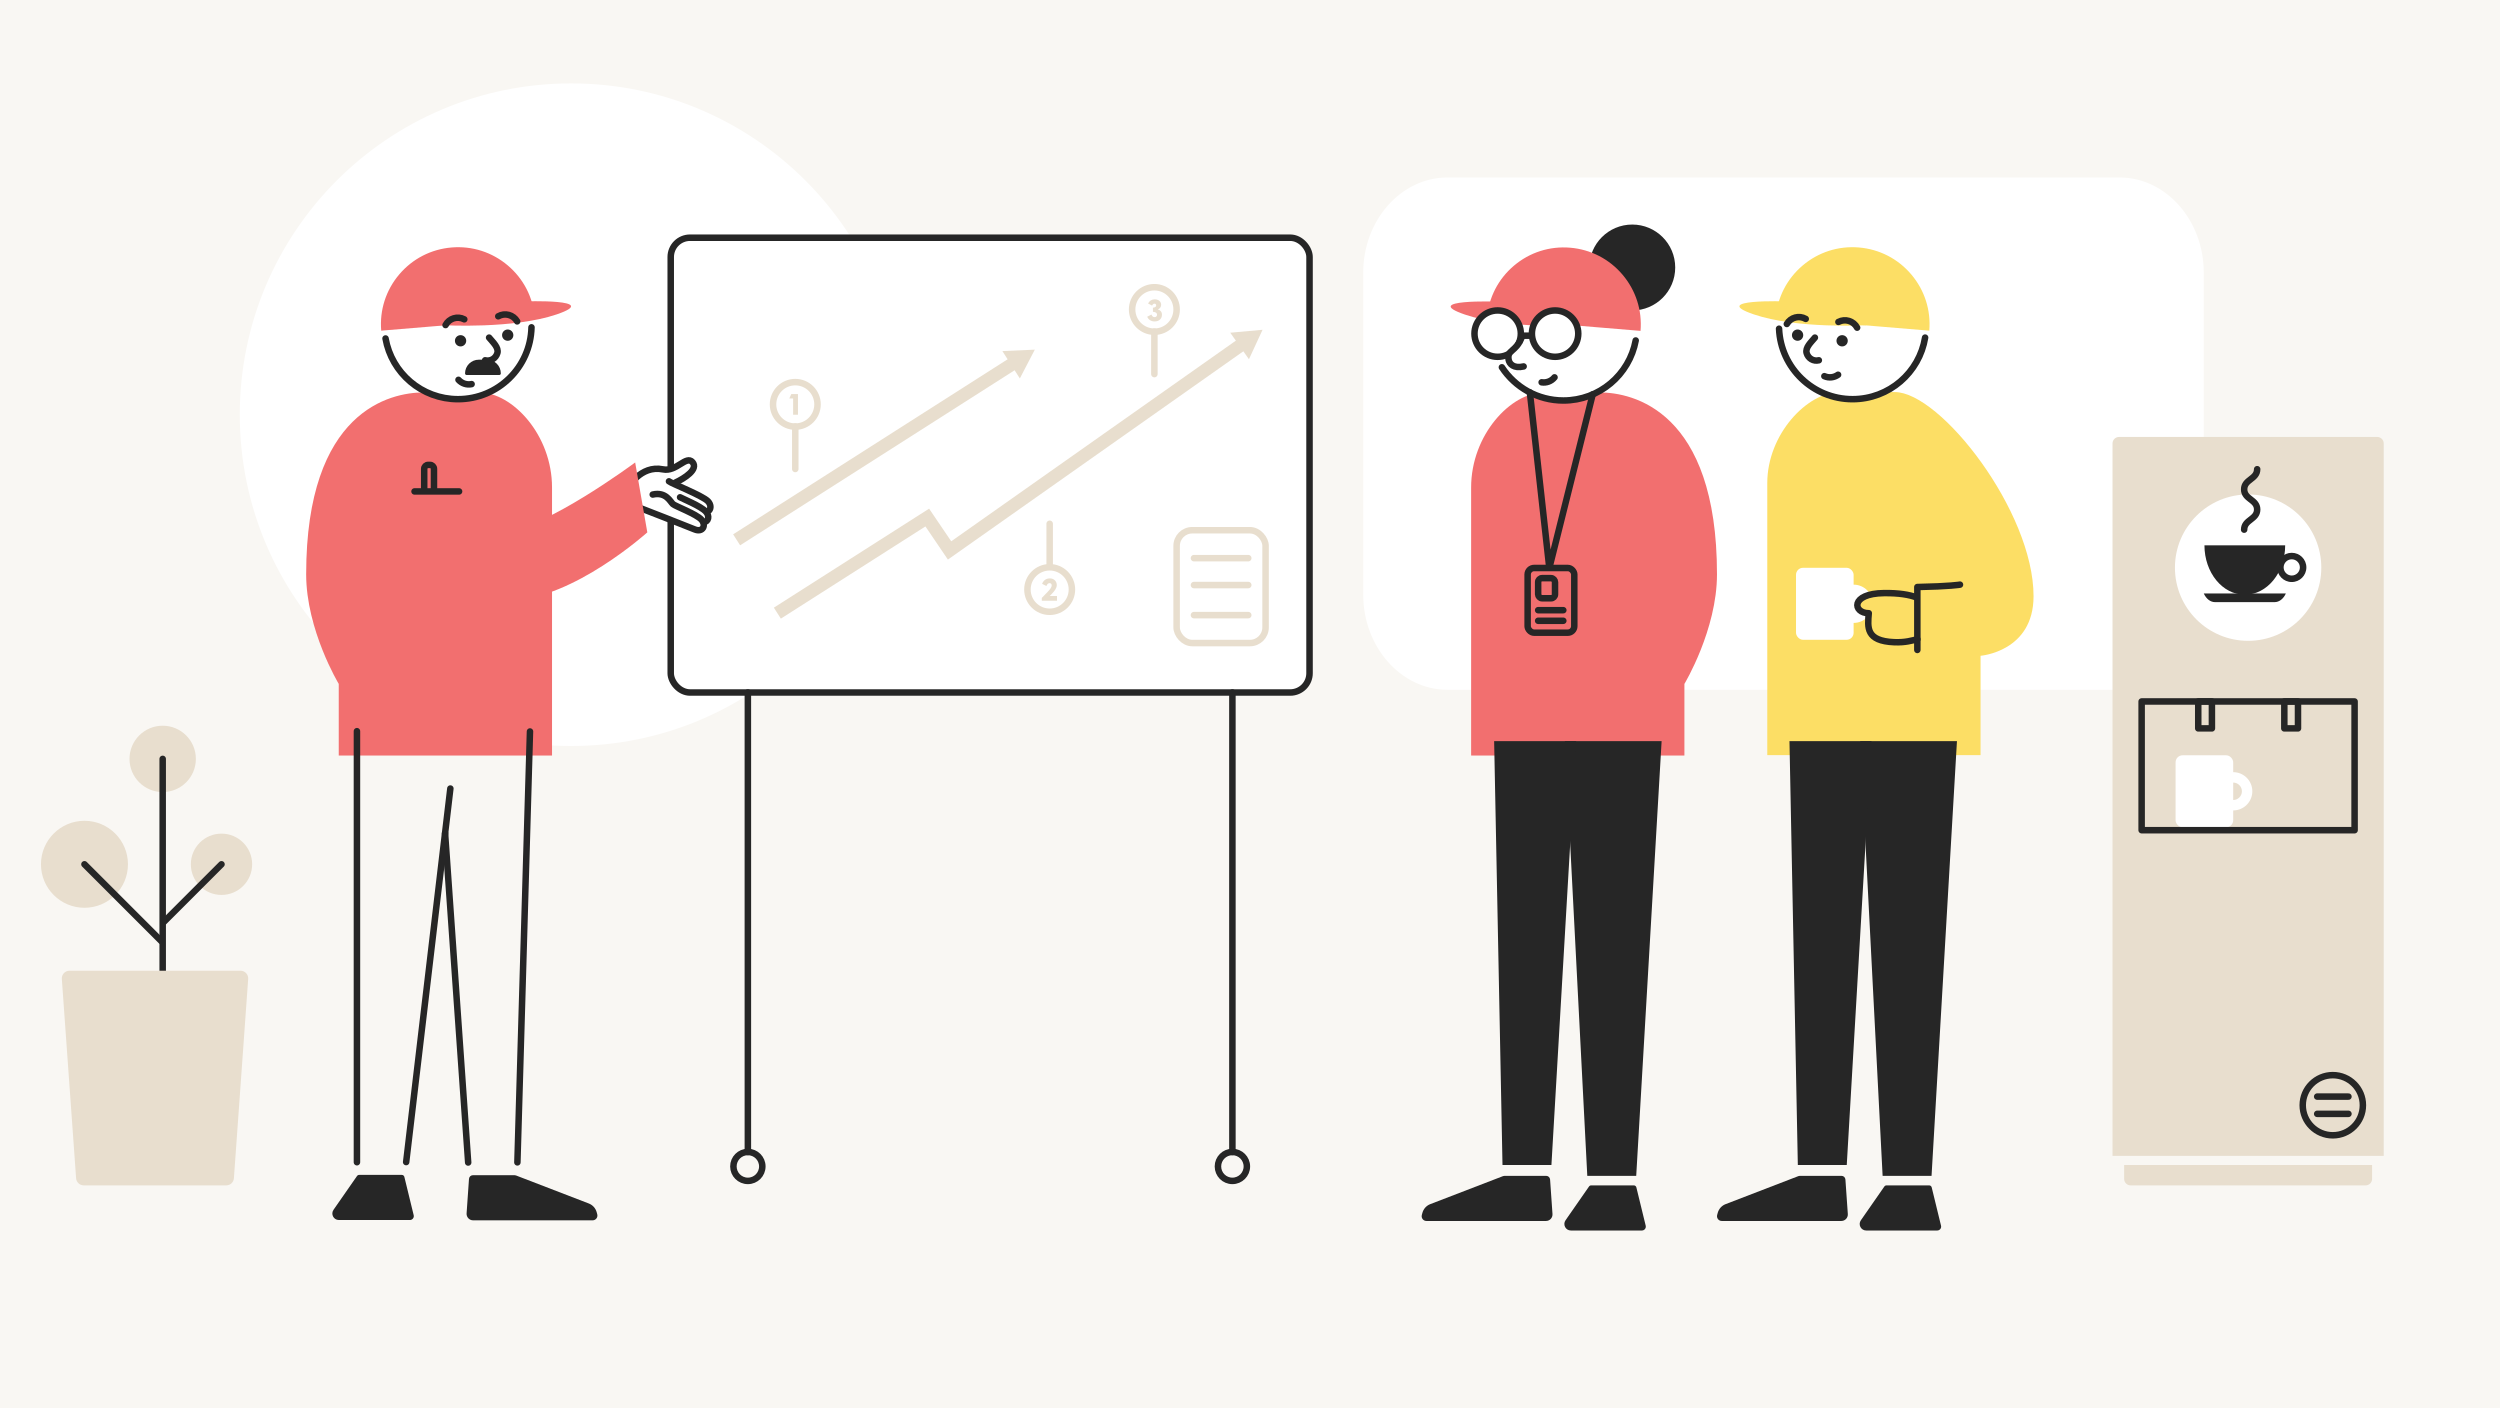 <svg viewBox="0 0 1920.636 1081.689" xmlns="http://www.w3.org/2000/svg" id="Layer_1"><defs><style>.cls-1,.cls-2,.cls-3,.cls-4,.cls-5,.cls-6,.cls-7{fill:#fff;}.cls-1,.cls-8,.cls-9,.cls-3,.cls-10,.cls-11,.cls-4,.cls-12,.cls-13,.cls-5,.cls-6,.cls-7{stroke-width:5px;}.cls-1,.cls-8,.cls-3,.cls-10,.cls-4,.cls-6,.cls-7,.cls-14{stroke-miterlimit:10;}.cls-1,.cls-13,.cls-14{stroke:#e8dece;}.cls-15{fill:#fcde65;}.cls-16{fill:#262626;}.cls-17{fill:#262626;}.cls-8,.cls-9,.cls-10,.cls-11,.cls-12,.cls-13,.cls-14{fill:none;}.cls-8,.cls-9,.cls-10,.cls-11,.cls-5,.cls-6,.cls-7{stroke:#262626;}.cls-18{fill:#f26f6f;}.cls-9{stroke-linejoin:bevel;}.cls-9,.cls-10,.cls-11,.cls-4,.cls-12,.cls-13,.cls-5,.cls-7{stroke-linecap:round;}.cls-3,.cls-4,.cls-12{stroke:#262626;}.cls-11,.cls-12,.cls-13,.cls-5{stroke-linejoin:round;}.cls-19{fill:#f9f7f3;}.cls-14{stroke-width:10px;}.cls-20{fill:#e8dece;}</style></defs><g id="Layer_2"><rect height="1081.689" width="1920.636" class="cls-19"></rect></g><circle r="254.521" cy="318.599" cx="438.737" class="cls-2"></circle><rect ry="14.82" rx="14.82" height="349.398" width="490.773" y="182.625" x="515.288" class="cls-5"></rect><path d="M491.969,365.856l6.167-3.5,9.558-.833h5.275l7.286-3.499,8.047-2.728h2.333l1.333,3.228-4.333,5.89-12.348,7.11,26.682,13.5,2.142,3s-1.642,8.752-.975,9.833-3.372,8.164-3.372,8.164l-23.823-6.333-26.138-11.665-3.769-18.237,5.936-3.93Z" class="cls-2"></path><path d="M1242.567,529.921h385.822c35.559,0,64.654-32.851,64.654-73.001v-247.563c0-40.151-29.094-73.001-64.654-73.001h-516.432c-35.559,0-64.654,32.851-64.654,73.001v247.563c0,40.151,29.094,73.001,64.654,73.001h20.284" class="cls-2"></path><path d="M1627.953,335.689h198.351c2.76,0,5,2.24,5,5v547.304h-208.351V340.689c0-2.76,2.24-5,5-5Z" class="cls-20"></path><line y2="885.008" x2="574.549" y1="532.022" x1="574.549" class="cls-11"></line><circle r="11.111" cy="896.119" cx="574.549" class="cls-11"></circle><line y2="885.008" x2="946.799" y1="532.022" x1="946.799" class="cls-11"></line><circle r="11.111" cy="896.119" cx="946.799" class="cls-11"></circle><path d="M363.302,902.855h32.05c.369,0,.734.068,1.078.2l55.928,21.534c2.973,1.145,5.221,3.639,6.051,6.714l.432,1.6c.629,2.328-1.125,4.618-3.536,4.618h-91.856c-2.898,0-5.189-2.456-4.988-5.348l1.849-26.528c.11-1.572,1.417-2.791,2.993-2.791Z" class="cls-16"></path><path d="M308.707,902.622h-32.789c-.655,0-1.268.32-1.642.858l-18.051,25.954c-2.306,3.315.067,7.855,4.105,7.855h54.574c1.944,0,3.375-1.821,2.915-3.71l-7.169-29.43c-.218-.896-1.021-1.527-1.943-1.527Z" class="cls-16"></path><path d="M424.096,580.439h-163.854v-55.024s-25.031-41.541-25.031-84.201c0-125.898,64.868-139.725,90.203-139.725h42.809c25.335,0,55.873,32.547,55.873,73.037v205.913Z" class="cls-18"></path><path d="M296.192,260.042c4.669,26.498,27.804,46.628,55.641,46.628,30.771,0,55.796-24.598,56.485-55.203" class="cls-4"></path><path d="M372.72,276.789c4.118,1.064,8.2-1.444,9.382-5.53,1.22-4.216-3.471-8.383-6.349-11.894" class="cls-7"></path><path d="M410.867,244.215c-1.31-15.759-8.679-30.066-20.749-40.283-12.07-10.217-27.396-15.123-43.156-13.812-15.759,1.31-30.066,8.679-40.283,20.749-10.217,12.07-15.123,27.396-13.812,43.156" class="cls-18"></path><path d="M340.992,249.85s53.463,3.017,86.703-8.323c35.32-12.05-25.382-9.981-25.382-9.981l-61.32,18.305Z" class="cls-18"></path><path d="M342.304,249.734c2.754-5.19,9.193-7.164,14.383-4.41" class="cls-10"></path><path d="M382.789,242.999c5.091-2.932,11.595-1.183,14.527,3.908" class="cls-10"></path><circle r="4.338" cy="257.475" cx="390.053" class="cls-17"></circle><circle r="4.338" cy="261.812" cx="353.833" class="cls-17"></circle><path d="M362.318,295.101c-3.842.8-7.632-.582-10.081-3.303" class="cls-10"></path><path d="M367.829,276.333h6.38c5.823,0,10.551,4.728,10.551,10.551v0c0,.677-.55,1.227-1.227,1.227h-25.028c-.677,0-1.227-.55-1.227-1.227v-0c0-5.823,4.728-10.551,10.551-10.551Z" class="cls-17"></path><line y2="377.548" x2="352.686" y1="377.548" x1="318.464" class="cls-5"></line><path d="M325.898,376.475v-16.302c0-1.656,1.355-3.011,3.011-3.011h1.489c1.656,0,3.011,1.355,3.011,3.011v16.302" class="cls-11"></path><line y2="892.879" x2="274.223" y1="561.74" x1="274.223" class="cls-11"></line><line y2="561.973" x2="407.16" y1="892.997" x1="397.492" class="cls-11"></line><line y2="893.113" x2="359.679" y1="640.143" x1="341.926" class="cls-11"></line><line y2="605.798" x2="345.989" y1="892.763" x1="312.037" class="cls-11"></line><polyline points="597.206 471.047 712.374 397.602 729.506 422.873 955.306 263.693" class="cls-14"></polyline><polygon points="959.508 275.983 969.969 253.356 945.142 255.606 959.508 275.983" class="cls-20"></polygon><circle r="17.094" cy="452.904" cx="806.414" class="cls-1"></circle><path d="M806.565,444.357c3.496,0,5.315,2.587,5.315,5.081,0,2.307-1.468,4.405-4.126,7.109l-1.305,1.352h5.594v3.613h-11.678v-2.168l4.452-4.592c1.865-1.935,3.17-3.613,3.17-5.035,0-1.025-.676-1.725-1.631-1.725-1.096,0-1.911.769-2.447,2.214l-3.31-1.678c1.002-2.564,2.937-4.172,5.967-4.172Z" class="cls-20"></path><line y2="402.399" x2="806.414" y1="435.033" x1="806.414" class="cls-13"></line><circle r="17.094" cy="310.656" cx="610.976" class="cls-1"></circle><line y2="360.298" x2="610.976" y1="327.664" x1="610.976" class="cls-13"></line><path d="M609.311,306.126h-2.941l1.57-3.406h5.108v15.878h-3.737v-12.473Z" class="cls-20"></path><circle r="17.094" cy="237.751" cx="886.858" class="cls-1"></circle><line y2="287.393" x2="886.858" y1="254.759" x1="886.858" class="cls-13"></line><path d="M881.307,243.363l3.312-1.735c.451,1.217,1.172,2.028,2.456,2.028,1.127,0,1.825-.856,1.825-1.915,0-1.217-.991-2.118-3.154-2.186v-3.155c1.69-.135,2.501-.766,2.501-1.825,0-.811-.563-1.284-1.329-1.284-.766,0-1.374.518-1.825,1.487l-3.087-1.622c1.014-2.05,2.839-3.199,5.137-3.199,3.064,0,4.912,1.893,4.912,4.191,0,1.555-.789,2.839-2.524,3.583,1.938.496,3.155,1.96,3.155,4.011,0,3.064-2.141,5.205-5.701,5.205-2.862,0-4.754-1.577-5.678-3.583Z" class="cls-20"></path><line y2="278.27" x2="779.868" y1="414.715" x1="565.911" class="cls-14"></line><polygon points="783.496 290.742 794.995 268.624 770.09 269.721 783.496 290.742" class="cls-20"></polygon><path d="M482.217,375.143s9.703-18.186,27.211-14.539c10.088,2.102,17.775-11.068,22.564-5.568,4.788,5.5-6.108,12.415-13.061,15.678" class="cls-10"></path><path d="M492.993,390.752s33.417,12.948,40.601,15.941c6.429,2.679,9.201-3.236,5.24-7.531-3.962-4.295-19.838-10.195-21.828-11.88-1.991-1.685-5.221-9.681-15.543-7.345" class="cls-10"></path><path d="M540.675,401.225c3.676-.447,4.702-4.803,1.601-8.165-3.962-4.295-17.455-9.698-19.805-11.021" class="cls-10"></path><path d="M544.726,392.195c1.549-1.609,1.479-4.584-.779-7.033-3.962-4.295-28.016-13.691-30.006-15.376" class="cls-10"></path><path d="M487.97,355.295l9.333,53.708s-56.751,51.049-104.251,51.991c-25.665.509-20.829-53.507-4.056-53.63,28.996-.212,98.974-52.07,98.974-52.07Z" class="cls-18"></path><path d="M1357.717,580.157h163.854s0-76.357,0-76.357c0,0,40.715-3.117,40.715-45.778,0-65.144-71.556-156.815-106.589-156.815h-42.106c-25.335,0-55.873,32.547-55.873,69.926v209.024Z" class="cls-15"></path><path d="M1505.763,449.165s-7.568,1.332-32.759,1.82c0,12.74,0,48.333,0,48.333" class="cls-11"></path><circle r="14.696" cy="463.861" cx="1424.052" class="cls-2"></circle><polygon points="1443.885 454.729 1435.696 456.549 1429.326 461.099 1426.596 464.739 1429.326 468.379 1431.146 470.199 1435.696 471.109 1438.425 471.109 1442.065 467.469 1443.885 454.729" class="cls-15"></polygon><path d="M1472.305,458.97c-5.46-2.111-13.501-3.431-24.849-3.318-26.407.263-23.932,15.457-11.761,15.457-.91,10.92-2.323,21.357,19.517,22.267,8.796.367,13.606-1.33,17.792-2.248" class="cls-11"></path><rect transform="translate(2803.844 927.723) rotate(-180)" ry="5.403" rx="5.403" height="55.326" width="44.261" y="436.198" x="1379.791" class="cls-2"></rect><path d="M1715.664,601.218c3.692,0,6.696,3.004,6.696,6.696s-3.004,6.696-6.696,6.696-6.696-3.004-6.696-6.696,3.004-6.696,6.696-6.696M1715.664,593.218c-8.116,0-14.696,6.58-14.696,14.696s6.58,14.696,14.696,14.696c8.116,0,14.696-6.58,14.696-14.696s-6.58-14.696-14.696-14.696h0Z" class="cls-2"></path><rect transform="translate(3387.067 1215.829) rotate(-180)" ry="5.403" rx="5.403" height="55.326" width="44.261" y="580.251" x="1671.403" class="cls-2"></rect><rect ry="12" rx="12" height="86.667" width="68.333" y="407.356" x="903.952" class="cls-13"></rect><line y2="428.805" x2="958.967" y1="428.805" x1="917.27" class="cls-13"></line><line y2="449.472" x2="958.967" y1="449.472" x1="917.27" class="cls-13"></line><line y2="472.573" x2="958.967" y1="472.573" x1="917.27" class="cls-13"></line><path d="M1130.199,580.439h163.854s0-55.024,0-55.024c0,0,25.031-41.541,25.031-84.201,0-125.898-64.868-139.725-90.203-139.725h-42.809c-25.335,0-55.873,32.547-55.873,73.037v205.913Z" class="cls-18"></path><circle r="55.971" cy="251.72" cx="1201.187" class="cls-2"></circle><path d="M1256.639,261.568c-4.873,26.247-27.89,46.122-55.549,46.122-19.767,0-37.164-10.151-47.26-25.525" class="cls-12"></path><polygon points="1172.103 276.86 1168.992 261.638 1159.77 275.527 1172.103 276.86" class="cls-2"></polygon><circle r="33" cy="205.51" cx="1253.992" class="cls-17"></circle><path d="M1142.355,244.386c1.31-15.759,8.679-30.066,20.749-40.283,12.07-10.217,27.396-15.123,43.156-13.812,15.759,1.31,30.066,8.679,40.283,20.749,10.217,12.07,15.123,27.396,13.812,43.156" class="cls-18"></path><path d="M1212.231,250.021s-53.463,3.017-86.703-8.323c-35.32-12.05,25.382-9.981,25.382-9.981l61.32,18.305Z" class="cls-18"></path><circle r="17.803" cy="256.313" cx="1150.573" class="cls-6"></circle><circle r="17.803" cy="256.313" cx="1194.709" class="cls-6"></circle><line y2="257.894" x2="1177.548" y1="257.894" x1="1168.302" class="cls-3"></line><path d="M1170.545,281.527c-7.664,1.778-10.989-1.936-11.553-5.222-1.333-7.778,5.463-5.556,10-17" class="cls-7"></path><rect ry="5" rx="5" height="49.713" width="35.851" y="436.357" x="1173.606" class="cls-11"></rect><polyline points="1175.331 301.49 1190.269 436.357 1223.586 303.03" class="cls-9"></polyline><rect ry="3" rx="3" height="15.469" width="12.947" y="444.162" x="1181.695" class="cls-8"></rect><line y2="468.783" x2="1201.016" y1="468.783" x1="1181.695" class="cls-9"></line><line y2="476.918" x2="1201.016" y1="476.918" x1="1181.695" class="cls-9"></line><path d="M1194.268,289.897c-2.47,3.05-6.278,4.377-9.896,3.82" class="cls-10"></path><path d="M1187.861,903.349h-32.05c-.369,0-.734.068-1.078.2l-55.928,21.534c-2.973,1.145-5.221,3.639-6.051,6.714l-.432,1.6c-.629,2.328,1.125,4.618,3.536,4.618h91.856c2.898,0,5.189-2.456,4.988-5.348l-1.849-26.528c-.11-1.572-1.417-2.791-2.993-2.791Z" class="cls-16"></path><polygon points="1276.549 569.385 1257.028 903.349 1219.438 903.349 1202.224 569.385 1276.549 569.385" class="cls-17"></polygon><polygon points="1147.877 569.385 1154.3 894.994 1191.891 894.994 1210.923 569.385 1147.877 569.385" class="cls-17"></polygon><path d="M1255.205,910.679h-32.789c-.655,0-1.268.32-1.642.858l-18.051,25.954c-2.306,3.315.067,7.855,4.105,7.855h54.574c1.944,0,3.375-1.821,2.915-3.71l-7.169-29.43c-.218-.896-1.021-1.527-1.943-1.527Z" class="cls-16"></path><path d="M1414.751,903.349h-32.05c-.369,0-.734.068-1.078.2l-55.928,21.534c-2.973,1.145-5.221,3.639-6.051,6.714l-.432,1.6c-.629,2.328,1.125,4.618,3.536,4.618h91.856c2.898,0,5.189-2.456,4.988-5.348l-1.849-26.528c-.11-1.572-1.417-2.791-2.993-2.791Z" class="cls-16"></path><polygon points="1503.439 569.385 1483.918 903.349 1446.328 903.349 1429.114 569.385 1503.439 569.385" class="cls-17"></polygon><polygon points="1374.766 569.385 1381.19 894.994 1418.781 894.994 1437.813 569.385 1374.766 569.385" class="cls-17"></polygon><path d="M1482.095,910.679h-32.789c-.655,0-1.268.32-1.642.858l-18.051,25.954c-2.306,3.315.067,7.855,4.105,7.855h54.574c1.944,0,3.375-1.821,2.915-3.71l-7.169-29.43c-.218-.896-1.021-1.527-1.943-1.527Z" class="cls-16"></path><path d="M1478.978,259.365c-4.391,26.831-27.682,47.306-55.756,47.306-30.411,0-55.211-24.027-56.451-54.133" class="cls-4"></path><path d="M1397.334,276.789c-4.118,1.064-8.2-1.444-9.382-5.53-1.22-4.216,3.471-8.383,6.349-11.894" class="cls-7"></path><path d="M1364.187,244.215c1.31-15.759,8.679-30.066,20.749-40.283,12.07-10.217,27.396-15.123,43.156-13.812,15.759,1.31,30.066,8.679,40.283,20.749,10.217,12.07,15.123,27.396,13.812,43.156" class="cls-15"></path><path d="M1434.062,249.85s-53.463,3.017-86.703-8.323c-35.32-12.05,25.382-9.981,25.382-9.981l61.32,18.305Z" class="cls-15"></path><path d="M1426.75,251.734c-2.754-5.19-9.193-7.164-14.383-4.41" class="cls-10"></path><path d="M1387.265,244.999c-5.091-2.932-11.595-1.183-14.527,3.908" class="cls-10"></path><circle r="4.338" cy="257.475" cx="1381.001" class="cls-17"></circle><circle r="4.338" cy="261.812" cx="1415.221" class="cls-17"></circle><path d="M1401.568,289.001c3.588,1.59,7.583,1.035,10.55-1.109" class="cls-10"></path><path d="M1631.878,894.994h190.5v10.685c0,2.76-2.24,5-5,5h-180.5c-2.76,0-5-2.24-5-5v-10.685h0Z" class="cls-20"></path><rect height="98.889" width="163.603" y="538.911" x="1645.326" class="cls-11"></rect><rect height="20.667" width="10.5" y="538.911" x="1688.813" class="cls-11"></rect><rect height="20.667" width="10.5" y="538.911" x="1754.943" class="cls-11"></rect><circle r="23.111" cy="849.093" cx="1792.192" class="cls-8"></circle><line y2="842.466" x2="1804.192" y1="842.466" x1="1780.192" class="cls-10"></line><line y2="855.72" x2="1804.192" y1="855.72" x1="1780.192" class="cls-10"></line><circle r="56.222" cy="436.095" cx="1727.128" class="cls-2"></circle><path d="M1755.6,418.929c0,20.975-13.884,37.979-31.011,37.979-17.127,0-31.011-17.004-31.011-37.979h62.023Z" class="cls-17"></path><path d="M1760.649,429.686c3.436,0,6.232,2.796,6.232,6.232s-2.796,6.232-6.232,6.232-6.232-2.796-6.232-6.232,2.796-6.232,6.232-6.232M1760.649,424.686c-6.203,0-11.232,5.029-11.232,11.232s5.029,11.232,11.232,11.232c6.203,0,11.232-5.029,11.232-11.232s-5.029-11.232-11.232-11.232h0Z" class="cls-17"></path><path d="M1701.684,462.595h45.809c3.511,0,6.775-2.526,8.642-6.687l0-0h-63.093s0.0 0.0 0.0 0c1.867,4.161,5.131,6.687,8.642,6.687Z" class="cls-17"></path><path d="M1734.081,360.466c-0,7.74-10,7.74-10,15.48-0,7.741,10,7.741,10,15.482s-10,7.741-10,15.482" class="cls-10"></path><circle r="25.492" cy="583.022" cx="124.985" class="cls-20"></circle><circle r="23.552" cy="663.992" cx="170.166" class="cls-20"></circle><line y2="583.022" x2="124.985" y1="758.746" x1="124.985" class="cls-12"></line><line y2="663.992" x2="170.166" y1="708.085" x1="126.074" class="cls-12"></line><circle r="33.415" cy="663.992" cx="64.887" class="cls-20"></circle><line y2="663.992" x2="64.887" y1="723.001" x1="123.896" class="cls-12"></line><path d="M64.352,910.679h109.457c3.097,0,5.668-2.393,5.889-5.483l10.965-153.113c.245-3.418-2.462-6.326-5.889-6.326H53.387c-3.427,0-6.134,2.908-5.889,6.326l10.965,153.113c.221,3.089,2.792,5.483,5.889,5.483Z" class="cls-20"></path></svg>